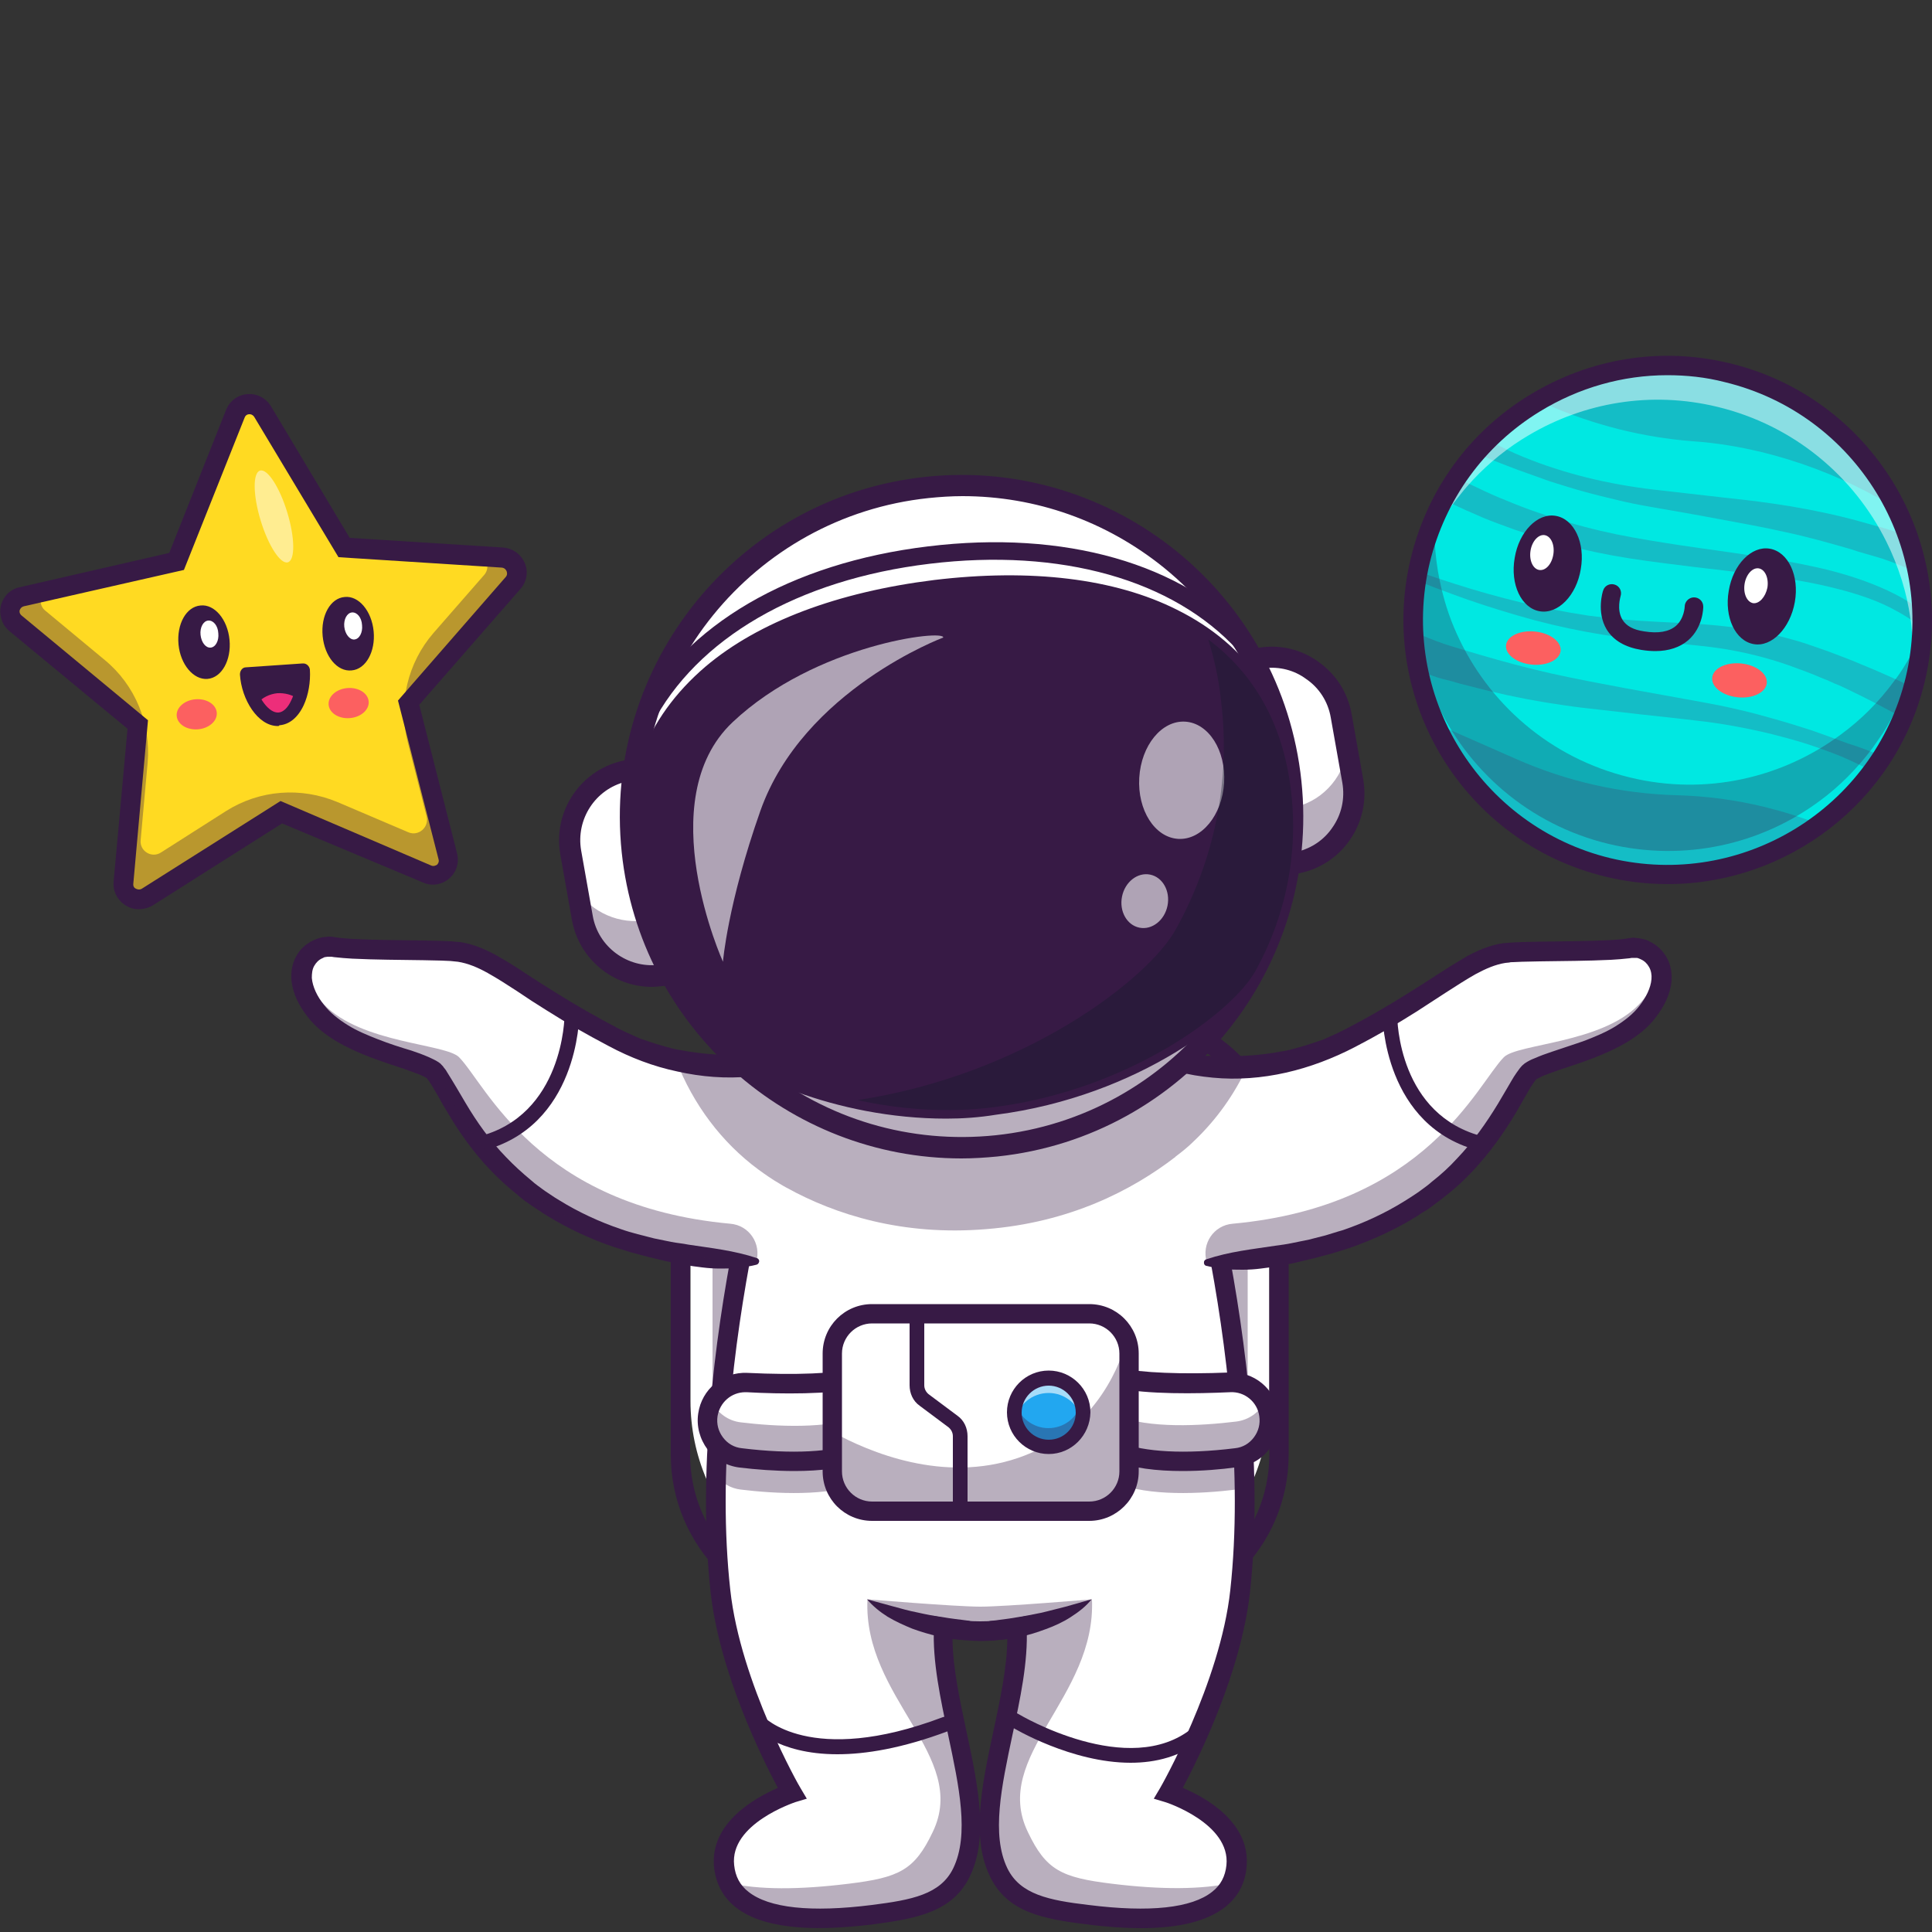 <?xml version="1.0" encoding="UTF-8"?> <!-- Generator: Adobe Illustrator 25.3.0, SVG Export Plug-In . SVG Version: 6.00 Build 0) --> <svg xmlns="http://www.w3.org/2000/svg" xmlns:xlink="http://www.w3.org/1999/xlink" version="1.1" id="图层_1" x="0px" y="0px" viewBox="0 0 500 500" style="enable-background:new 0 0 500 500;" xml:space="preserve"><rect x="0" y="0" width="500" height="500" fill="#333333" stroke="none"/> <style type="text/css"> .st0{fill:#FFFFFF;} .st1{opacity:0.35;} .st2{fill:#371A45;} .st3{fill:#22A7F0;} .st4{opacity:0.6;} .st5{fill:#111A28;} .st6{fill:#00E8E2;} .st7{fill:#14BDC6;} .st8{opacity:0.3;} .st9{opacity:0.5;} .st10{fill:#FC6060;} .st11{fill:#FFDA22;} .st12{fill:#ED2E7A;} </style> <g> <g> <path class="st0" d="M276.7,414.4h-46.2c-28.5,0-51.8-23.3-51.8-51.8v-45.2c0-28.5,23.3-51.8,51.8-51.8h46.2 c28.5,0,51.8,23.3,51.8,51.8v45.2C328.5,391.1,305.2,414.4,276.7,414.4z"></path> </g> <g class="st1"> <path class="st2" d="M275,408.7h-42.7c-26.3,0-47.9-21.5-47.9-47.9V319c0-26.3,21.5-47.9,47.9-47.9H275 c26.3,0,47.9,21.5,47.9,47.9v41.8C322.8,387.2,301.3,408.7,275,408.7z"></path> </g> <g> <path class="st2" d="M290.5,265.6c20.9,0,38,17.1,38,38v72.9c0,20.9-17.1,38-38,38h-73.9c-20.9,0-38-17.1-38-38v-72.9 c0-20.9,17.1-38,38-38H290.5 M290.5,260.6h-73.9c-23.7,0-43,19.3-43,43v72.9c0,23.7,19.3,43,43,43h73.9c23.7,0,43-19.3,43-43 v-72.9C333.6,279.9,314.3,260.6,290.5,260.6L290.5,260.6z"></path> </g> <g> <path class="st0" d="M320.9,411.7c-2.7,24.8-18.5,52.3-18.5,52.3s19,6,17.6,19c-1.2,11.4-14.3,15.5-38.5,12.5 c-10.6-1.3-19.1-2.9-22.9-11c-7.7-16.1,5.6-42.5,4.7-63.3c0,0-4.3,0.9-9.6,0.9c-5.3,0-9.6-0.9-9.6-0.9 c-0.9,20.9,12.4,47.2,4.7,63.3c-3.9,8.1-12.3,9.6-22.9,11c-24.2,3-37.3-1.1-38.5-12.5c-1.4-13,17.6-19,17.6-19 s-15.8-27.5-18.5-52.3c-1.1-9.7-1.4-19.8-1.1-29.8c0.1-4.3,0.3-8.7,0.6-13c1-15,3.1-29.6,5.5-42.6c1.6-8.7,3.3-16.6,5-23.6 c3.9-16.4,7.3-27,7.3-27h100c0,0,2.4,7.4,5.5,19.5c2.1,8.4,4.6,19.1,6.8,31.1c2.2,12.2,4.2,25.8,5.3,39.9 c0.5,6.2,0.8,12.4,0.9,18.7C322.2,394,321.8,403,320.9,411.7z"></path> </g> <g class="st1"> <path class="st2" d="M318.8,487.3c-3.8,8.1-16.4,10.8-37.3,8.2c-10.6-1.3-19.1-2.9-22.9-11c-7.7-16.1,5.6-42.5,4.7-63.3 c0,0-4.3,0.9-9.6,0.9c-5.3,0-9.6-0.9-9.6-0.9c-0.9,20.9,12.4,47.2,4.7,63.3c-3.9,8.1-12.3,9.6-22.9,11 c-20.9,2.6-33.5-0.1-37.3-8.2c7.7,1.8,18.1,1.8,31.1,0.2c13-1.6,17-3.5,21.7-13.4c9.5-19.7-18.1-34.7-16.9-60.2 c0,0,22.8,1.9,29.2,1.9c6.5,0,28.9-1.9,28.9-1.9c1.1,25.5-26.1,40.5-16.6,60.2c4.7,9.9,8.7,11.8,21.7,13.4S311.1,489,318.8,487.3z "></path> </g> <g> <path class="st2" d="M295.3,499c-4.2,0-8.9-0.3-14.2-1c-11.4-1.4-20.5-3.2-24.9-12.4c-1.6-3.3-2.4-6.9-2.6-10.8 c-0.2,3.8-1,7.5-2.6,10.8c-4.4,9.1-13.5,10.9-24.9,12.4c-17.5,2.2-29.2,0.7-35.7-4.4c-3.3-2.6-5.1-6.1-5.6-10.3 c-1.2-11.6,10.8-18.1,16.5-20.6c-4-7.5-15.1-29.8-17.4-50.7c-6.7-61.5,17.1-136.1,17.4-136.9c0.4-1.3,1.9-2.1,3.2-1.6 c1.3,0.4,2.1,1.9,1.6,3.2c-0.2,0.7-23.8,74.4-17.1,134.8c2.6,24,18,51.1,18.2,51.3l1.6,2.7l-3,0.9c-0.2,0.1-17,5.6-15.8,16.3 c0.3,2.9,1.5,5.2,3.7,6.9c5.3,4.2,16.1,5.4,32,3.4c10.2-1.3,17.7-2.7,21-9.5c4.2-8.7,1.5-21.2-1.3-34.4c-2-9.4-4.1-19.1-3.7-27.9 l0.1-3l2.9,0.6c0,0,4.1,0.8,9,0.8c4.9,0,9-0.8,9-0.8l2.9-0.6l0.1,3c0.4,8.9-1.7,18.6-3.7,27.9c-2.8,13.2-5.5,25.7-1.3,34.4 c3.3,6.8,10.8,8.3,21,9.5c15.9,2,26.7,0.8,32-3.4c2.2-1.7,3.4-4,3.7-6.9c1.1-10.8-15.7-16.3-15.8-16.3l-3-0.9l1.6-2.7 c0.2-0.3,15.6-27.3,18.2-51.3c6.6-60.4-16.9-134-17.1-134.8c-0.4-1.3,0.3-2.8,1.6-3.2c1.3-0.4,2.8,0.3,3.2,1.6 c0.2,0.7,24.1,75.4,17.4,136.9c-2.3,20.9-13.4,43.2-17.4,50.7c5.7,2.4,17.7,8.9,16.5,20.6c-0.4,4.3-2.3,7.7-5.6,10.3 C312.3,497.2,305.2,499,295.3,499z M246.5,424.2c0.1,7.5,1.9,15.8,3.6,23.8c1.6,7.4,3.1,14.7,3.5,21.3c0.4-6.7,1.9-13.9,3.5-21.3 c1.7-8,3.5-16.3,3.6-23.8c-1.8,0.2-4.3,0.5-7.1,0.5C250.8,424.6,248.4,424.4,246.5,424.2z"></path> </g> <g class="st1"> <path class="st2" d="M222.8,383.8c-8.6,3.5-22,2.8-31.1,1.7c-2.6-0.3-4.9-1.7-6.4-3.6c0.1-4.3,0.3-8.7,0.6-13 c1.8-1.8,4.3-2.9,7-2.9c0.2,0,0.3,0,0.5,0c8.5,0.4,21.3,0.6,29.4-1.2V383.8z"></path> </g> <g class="st1"> <path class="st2" d="M322,385c-0.7,0.2-1.4,0.4-2.1,0.5c-9.1,1.1-22.5,1.8-31.1-1.7l0.1-19c8.1,1.8,20.9,1.6,29.4,1.2 c0.2,0,0.3,0,0.5,0c0.8,0,1.6,0.1,2.4,0.3C321.6,372.5,321.9,378.7,322,385z"></path> </g> <g> <path class="st0" d="M222.8,375.6c-8.6,3.5-22,2.8-31.1,1.7c-5.5-0.7-9.3-5.7-8.5-11.1l0,0c0.7-5,5.1-8.6,10.1-8.3 c8.5,0.4,21.3,0.6,29.4-1.2"></path> </g> <g class="st1"> <path class="st2" d="M222.8,375.6c-8.6,3.5-22,2.8-31.1,1.7c-5.5-0.7-9.3-5.7-8.5-11.1c0.2-1.2,0.5-2.2,1.1-3.2 c1.5,2.7,4.1,4.7,7.4,5.1c9.1,1.1,22.4,1.8,31.1-1.6V375.6z"></path> </g> <g> <path class="st2" d="M205.6,380.7c-5,0-10-0.4-14.2-0.9c-3.3-0.4-6.3-2.1-8.3-4.7c-2-2.7-2.9-6-2.4-9.3 c0.9-6.3,6.4-10.8,12.7-10.5c12.5,0.6,22.7,0.2,28.7-1.2c1.3-0.3,4.4-0.3,6.3,5.6c1.8,5.9,1.6,15.7-4.7,18.3l0,0 C218.6,380,212.1,380.7,205.6,380.7z M192.9,360.3c-3.6,0-6.6,2.6-7.2,6.2c-0.3,2,0.2,3.9,1.4,5.5s2.9,2.6,4.9,2.8 c13,1.6,23.6,1,29.8-1.5l0,0c1.7-0.7,2.2-3.4,2.4-4.5c0.6-4.3-0.7-8.5-1.5-9.6c-8.2,1.7-20.5,1.6-29.5,1.1 C193.1,360.3,193,360.3,192.9,360.3z M222.8,375.6L222.8,375.6L222.8,375.6z"></path> </g> <g> <path class="st0" d="M288.8,375.6c8.6,3.5,22,2.8,31.1,1.7c5.5-0.7,9.3-5.7,8.5-11.1l0,0c-0.7-5-5.1-8.6-10.1-8.3 c-8.5,0.4-21.3,0.6-29.4-1.2"></path> </g> <g class="st1"> <path class="st2" d="M319.9,377.3c-9.1,1.1-22.5,1.8-31.1-1.7v-9.3c8.6,3.5,22,2.7,31.1,1.6c3.3-0.4,6-2.4,7.4-5.1 c0.5,1,0.9,2.1,1.1,3.2C329.2,371.6,325.4,376.6,319.9,377.3z"></path> </g> <g> <path class="st2" d="M306,380.7c-6.5,0-13-0.7-18.1-2.8l0,0c-6.3-2.5-6.5-12.4-4.7-18.3s5-5.9,6.3-5.6c6,1.3,16.2,1.7,28.7,1.2 c6.3-0.3,11.8,4.2,12.7,10.5c0.5,3.3-0.4,6.6-2.4,9.3c-2,2.7-5,4.3-8.3,4.7C315.9,380.3,311,380.7,306,380.7z M289.8,373.3 c6.3,2.5,16.9,3.1,29.8,1.5c2-0.2,3.7-1.2,4.9-2.8c1.2-1.6,1.7-3.5,1.4-5.5c-0.5-3.7-3.8-6.4-7.5-6.2c-9,0.4-21.3,0.6-29.5-1.1 c-0.9,1.2-2.1,5.3-1.5,9.6C287.6,369.9,288.1,372.6,289.8,373.3L289.8,373.3z"></path> </g> <g> <path class="st0" d="M292.1,350.3v30.5c0,5.7-4.6,10.3-10.3,10.3h-56.2c-5.7,0-10.3-4.6-10.3-10.3v-30.5c0-5.7,4.6-10.3,10.3-10.3 h56.2c4.5,0,8.4,3,9.8,7C292,348.1,292.1,349.2,292.1,350.3z"></path> </g> <g class="st1"> <path class="st2" d="M292.1,350.3v30.5c0,5.7-4.6,10.3-10.3,10.3h-56.2c-5.7,0-10.3-4.6-10.3-10.3v-10.3 c9.7,5.4,28.9,13.4,48.2,6.8c18.6-6.4,25.5-21.4,28.1-30.3C292,348.1,292.1,349.2,292.1,350.3z"></path> </g> <g> <path class="st2" d="M281.9,393.6h-56.2c-7.1,0-12.8-5.7-12.8-12.8v-30.5c0-7.1,5.7-12.8,12.8-12.8h56.2c7.1,0,12.8,5.7,12.8,12.8 v30.5C294.7,387.9,288.9,393.6,281.9,393.6z M225.7,342.5c-4.3,0-7.8,3.5-7.8,7.8v30.5c0,4.3,3.5,7.8,7.8,7.8h56.2 c4.3,0,7.8-3.5,7.8-7.8v-30.5c0-4.3-3.5-7.8-7.8-7.8H225.7z"></path> </g> <g> <g> <circle class="st3" cx="271.4" cy="365.5" r="8.9"></circle> </g> <g class="st4"> <path class="st0" d="M271.4,360.5c4.2,0,7.8,3,8.7,7c0.1-0.6,0.2-1.2,0.2-1.9c0-4.9-4-8.9-8.9-8.9s-8.9,4-8.9,8.9 c0,0.7,0.1,1.3,0.2,1.9C263.6,363.5,267.1,360.5,271.4,360.5z"></path> </g> <g class="st1"> <path class="st2" d="M280.3,365.5c0,4.9-4,8.9-8.9,8.9s-8.9-4-8.9-8.9c0-0.8,0.1-1.6,0.3-2.4c1,3.7,4.5,6.5,8.5,6.5 c4.1,0,7.5-2.7,8.5-6.5C280.1,363.9,280.3,364.7,280.3,365.5z"></path> </g> <g> <path class="st2" d="M271.4,376.3c-5.9,0-10.8-4.8-10.8-10.8c0-5.9,4.8-10.8,10.8-10.8c5.9,0,10.8,4.8,10.8,10.8 C282.1,371.5,277.3,376.3,271.4,376.3z M271.4,358.6c-3.8,0-7,3.1-7,7c0,3.8,3.1,7,7,7s7-3.1,7-7S275.2,358.6,271.4,358.6z"></path> </g> </g> <g> <path class="st2" d="M248.5,393c-1,0-1.9-0.8-1.9-1.9v-19.4c0-0.9-0.4-1.7-1.1-2.3l-7.5-5.6c-1.7-1.2-2.6-3.2-2.6-5.3V340 c0-1,0.8-1.9,1.9-1.9c1,0,1.9,0.8,1.9,1.9v18.5c0,0.9,0.4,1.7,1.1,2.3l7.5,5.6c1.7,1.2,2.6,3.2,2.6,5.3v19.4 C250.4,392.1,249.6,393,248.5,393z"></path> </g> <g> <path class="st2" d="M216.7,454c-15.7,0-21.9-7.1-22.3-7.5c-0.7-0.8-0.6-2,0.2-2.7s2-0.6,2.7,0.2c0.2,0.2,12.3,13.4,46.7,0.4 c1-0.4,2.1,0.1,2.5,1.1s-0.1,2.1-1.1,2.5C233.4,452.5,224,454,216.7,454z"></path> </g> <g> <path class="st2" d="M292.6,456.2c-15.2,0-30.1-8.8-31-9.4c-0.9-0.5-1.2-1.7-0.6-2.6c0.5-0.9,1.7-1.2,2.6-0.6 c0.3,0.2,28.6,17,45,3.6c0.8-0.7,2-0.5,2.7,0.3s0.5,2-0.3,2.7C305.6,454.6,299.1,456.2,292.6,456.2z"></path> </g> <g> <path class="st0" d="M426.2,261.8c-7.8,10.1-27.9,12.3-30.8,15.9c-6.5,8-17.1,45.3-79.6,48.7c-1.1,0.1-2.3,0.1-3.5,0.2l-8.1-27.1 l-7.1-23.6l-1-3.3c0,0,11.4,4.4,26.7,3.5c7.9-0.5,16.7-2.4,25.6-7c25.8-13.4,32.6-22.5,42.9-22.7c13.5-0.4,25.6-0.2,30.7-1.1 C427.5,244.2,434.4,251.2,426.2,261.8z"></path> </g> <g class="st1"> <path class="st2" d="M426.2,261.8c-7.8,10.1-27.9,12.3-30.8,15.9c-6.5,8-17.1,45.3-79.6,48.7c-1.1,0.1-2.3,0.1-3.5,0.2l0,0 c-1.4-4.7,1.8-9.5,6.7-9.9c50.1-4.6,63.2-36,70.2-43.1c3.5-3.5,25.3-3.6,34.9-13.6c3.8-4,5.2-7.6,5.1-10.6 C430.6,252.4,430.2,256.7,426.2,261.8z"></path> </g> <g> <path class="st2" d="M296.5,271.7c3,0.3,6,0.7,8.9,1c3,0.3,5.9,0.6,8.8,0.6c5.9,0.2,11.8-0.1,17.5-1.2c1.5-0.2,2.9-0.6,4.3-1 c0.7-0.2,1.4-0.4,2.1-0.6l2.1-0.7l2.1-0.7c0.7-0.3,1.3-0.6,2-0.9l2-0.9l1-0.5l1-0.5c5.4-2.8,10.6-5.8,15.7-9 c2.6-1.6,5.1-3.2,7.7-4.9s5.2-3.3,7.9-4.9c2.8-1.5,5.9-2.9,9.4-3.4c0.4,0,0.9-0.1,1.3-0.1s0.9-0.1,1.3-0.1l2.3-0.1l4.6-0.1 c6.1-0.1,12.2-0.1,18.2-0.4c1.5-0.1,3-0.2,4.3-0.4l0.5-0.1l0.8-0.1c0.3,0,0.5-0.1,0.8,0l0.8,0.1c0.5,0,1,0.2,1.6,0.3 c0.5,0.1,1,0.3,1.5,0.6c1.9,0.9,3.4,2.4,4.4,4.2s1.3,3.9,1.2,5.8c-0.3,3.8-2.1,7-4.1,9.6c-2.1,2.8-4.9,4.9-7.6,6.5 c-5.6,3.3-11.7,5.2-17.4,7.1c-1.4,0.5-2.8,1-4.1,1.5c-0.6,0.3-1.2,0.6-1.6,0.8c-0.1,0.1-0.2,0.1-0.2,0.1s0,0-0.1,0.1 c-0.2,0.3-0.4,0.5-0.6,0.8c-0.8,1.1-1.5,2.4-2.3,3.8c-0.8,1.3-1.5,2.7-2.3,4c-3.2,5.4-6.9,10.5-11.2,15.1c-2.2,2.3-4.5,4.5-7,6.4 c-1.2,1-2.5,1.9-3.8,2.9c-0.6,0.5-1.3,0.9-2,1.3s-1.3,0.9-2,1.3c-5.4,3.3-11.1,5.9-17.1,8c-1.5,0.5-3,0.9-4.5,1.4l-4.5,1.2 l-4.6,1.1c-1.5,0.4-3.1,0.6-4.6,0.9l-1.2,0.2l-1.2,0.2c-0.8,0.1-1.5,0.2-2.3,0.3c-1.5,0.2-3.1,0.3-4.7,0.3s-3.1,0-4.7-0.2 s-3.1-0.4-4.7-0.8c-0.5-0.1-0.7-0.6-0.6-1.1c0.1-0.3,0.3-0.5,0.6-0.6c6-2,11.9-2.6,17.8-3.5c1.5-0.2,3-0.4,4.4-0.7 c1.5-0.3,2.9-0.6,4.4-0.9l4.3-1.1c1.4-0.4,2.8-0.9,4.3-1.3c5.6-1.9,11-4.4,16-7.5c0.6-0.4,1.3-0.8,1.9-1.2 c0.6-0.4,1.2-0.8,1.8-1.2c1.2-0.9,2.4-1.7,3.5-2.7c2.3-1.8,4.5-3.8,6.5-6c4.1-4.3,7.5-9.1,10.6-14.2l2.3-3.9 c0.8-1.3,1.5-2.7,2.5-4.1c0.2-0.3,0.5-0.7,0.8-1.1c0.1-0.1,0.4-0.5,0.6-0.7s0.5-0.4,0.7-0.6c0.9-0.6,1.7-1,2.5-1.3 c1.6-0.7,3-1.2,4.5-1.7c2.9-1,5.8-1.9,8.6-2.9c2.8-1.1,5.5-2.2,7.9-3.7s4.6-3.2,6.2-5.3c1.7-2.2,2.9-4.6,3.1-6.9 c0.1-1.1-0.1-2.2-0.6-3.1c-0.5-0.9-1.2-1.6-2.1-2c-0.2-0.1-0.4-0.2-0.7-0.3c-0.2-0.1-0.5-0.1-0.7-0.1c-0.1,0-0.2,0-0.3,0 c-0.1,0-0.2,0-0.3,0h-0.4l-0.6,0.1c-1.7,0.2-3.2,0.3-4.8,0.4c-6.2,0.3-12.3,0.3-18.4,0.4l-4.6,0.1l-2.3,0.1c-0.4,0-0.7,0-1,0.1 l-1,0.1c-2.6,0.4-5.1,1.5-7.7,2.9c-2.5,1.4-5.1,3.1-7.6,4.7c-2.6,1.7-5.1,3.3-7.7,5c-5.2,3.3-10.6,6.4-16,9.2 c-5.6,2.9-11.6,5.2-17.8,6.6c-6.2,1.4-12.6,1.9-18.9,1.3c-3.2-0.3-6.3-0.8-9.3-1.6c-3-0.9-6-2-8.7-3.7c-0.4-0.2-0.5-0.8-0.3-1.2 C295.8,271.8,296.1,271.7,296.5,271.7L296.5,271.7z"></path> </g> <g> <path class="st0" d="M211.9,272.5l-1,3.3l-9.2,30.5l-6.1,20.2c-1.4-0.1-2.9-0.1-4.3-0.2c-61.8-3.7-72.3-40.7-78.8-48.7 c-2.9-3.6-23-5.8-30.8-15.9c-8.2-10.6-1.2-17.5,4.3-16.6c5.1,0.9,17.1,0.7,30.7,1.1c10.3,0.3,17.1,9.3,42.9,22.7 c5.2,2.7,10.4,4.5,15.4,5.6C195.1,279,211.9,272.5,211.9,272.5z"></path> </g> <g> <path class="st2" d="M212.2,273.3c-2.8,1.7-5.7,2.8-8.7,3.7s-6.2,1.4-9.3,1.6c-6.3,0.6-12.7,0.1-18.9-1.3 c-6.2-1.3-12.2-3.6-17.8-6.6c-5.5-2.9-10.8-5.9-16-9.2c-2.6-1.6-5.2-3.3-7.7-5c-2.6-1.7-5.1-3.3-7.6-4.7c-2.5-1.4-5.1-2.5-7.7-2.9 l-1-0.1c-0.3,0-0.6-0.1-1-0.1l-2.3-0.1l-4.6-0.1c-6.1-0.1-12.2-0.1-18.4-0.4c-1.6-0.1-3.1-0.2-4.8-0.4l-0.6-0.1h-0.4 c-0.1,0-0.2,0-0.3,0c-0.1,0-0.2,0-0.3,0c-0.2,0-0.5,0.1-0.7,0.1s-0.4,0.2-0.7,0.3c-0.9,0.4-1.6,1.1-2.1,2s-0.6,1.9-0.6,3.1 c0.2,2.3,1.4,4.8,3.1,6.9c1.6,2.1,3.8,3.8,6.2,5.3c2.4,1.5,5.1,2.6,7.9,3.7c2.8,1.1,5.6,2,8.6,2.9c1.5,0.5,2.9,1,4.5,1.7 c0.8,0.4,1.6,0.7,2.5,1.3c0.2,0.2,0.5,0.3,0.7,0.6c0.2,0.2,0.6,0.6,0.6,0.7c0.3,0.4,0.6,0.7,0.8,1.1c0.9,1.4,1.7,2.8,2.5,4.1 l2.3,3.9c3,5.1,6.5,10,10.6,14.2c2,2.1,4.2,4.1,6.5,6c1.1,1,2.3,1.8,3.5,2.7c0.6,0.4,1.2,0.8,1.8,1.2c0.6,0.4,1.2,0.8,1.9,1.2 c5,3.1,10.4,5.6,16,7.5c1.4,0.5,2.8,0.9,4.3,1.3l4.3,1.1c1.5,0.3,2.9,0.6,4.4,0.9s3,0.4,4.4,0.7c5.9,0.9,11.8,1.5,17.8,3.5 c0.5,0.2,0.7,0.7,0.5,1.1c-0.1,0.3-0.3,0.5-0.6,0.6c-1.5,0.4-3.1,0.6-4.7,0.8c-1.6,0.2-3.1,0.2-4.7,0.2c-1.6,0-3.1-0.1-4.7-0.3 c-0.8-0.1-1.5-0.2-2.3-0.3l-1.2-0.2l-1.2-0.2c-1.5-0.3-3.1-0.6-4.6-0.9l-4.6-1.1l-4.5-1.2c-1.5-0.5-3-0.9-4.5-1.4 c-5.9-2-11.7-4.7-17.1-8c-0.7-0.4-1.3-0.8-2-1.3c-0.7-0.4-1.3-0.9-2-1.3c-1.3-0.9-2.6-1.8-3.8-2.9c-2.5-2-4.8-4.1-7-6.4 c-4.4-4.6-8.1-9.8-11.2-15.1c-0.8-1.3-1.6-2.7-2.3-4c-0.8-1.3-1.5-2.6-2.3-3.8c-0.2-0.3-0.4-0.5-0.6-0.8c-0.1-0.2-0.1-0.1-0.1-0.1 s-0.1-0.1-0.2-0.1c-0.4-0.3-1-0.5-1.6-0.8c-1.3-0.5-2.7-1-4.1-1.5c-5.7-1.9-11.8-3.8-17.4-7.1c-2.8-1.7-5.5-3.7-7.6-6.5 c-2-2.6-3.8-5.8-4.1-9.6c-0.1-1.9,0.2-4,1.2-5.8c0.9-1.8,2.5-3.3,4.4-4.2c0.5-0.2,0.9-0.4,1.5-0.6c0.5-0.1,1-0.3,1.6-0.3l0.8-0.1 c0.3,0,0.5,0,0.8,0l0.8,0.1l0.5,0.1c1.4,0.2,2.8,0.3,4.3,0.4c6,0.3,12.1,0.3,18.2,0.4l4.6,0.1l2.3,0.1c0.4,0,0.8,0,1.3,0.1 c0.4,0,0.9,0.1,1.3,0.1c3.5,0.5,6.6,1.9,9.4,3.4c2.8,1.6,5.4,3.2,7.9,4.9c2.6,1.7,5.1,3.3,7.7,4.9c5.1,3.2,10.4,6.2,15.7,9l1,0.5 l1,0.5l2,0.9c0.7,0.3,1.3,0.6,2,0.9l2.1,0.7l2.1,0.7c0.7,0.2,1.4,0.4,2.1,0.6c1.4,0.4,2.8,0.8,4.3,1c5.8,1.1,11.6,1.4,17.5,1.2 c2.9-0.1,5.9-0.4,8.8-0.6c3-0.3,5.9-0.6,8.9-1h0.1c0.5-0.1,0.9,0.3,0.9,0.8C212.6,272.8,212.4,273.1,212.2,273.3z"></path> </g> <g> <g class="st1"> <path class="st2" d="M322.8,276c-3.3,7.2-8,13.8-13.8,19.3c-1.4,1.4-3,2.7-4.6,3.9c-0.1,0.1-0.2,0.1-0.2,0.2 c-11.3,8.7-27.4,17-49,18.7l0,0c-21.7,1.8-39.1-3.8-51.6-10.7c-0.7-0.4-1.3-0.7-1.9-1.1c-1.9-1.1-3.6-2.3-5.4-3.6 c-9.6-7.1-16.9-16.9-21.3-28.2c20.1,4.4,36.8-2.1,36.8-2.1l-1,3.3h86.3l-1-3.3C296.2,272.5,307.6,276.9,322.8,276z"></path> </g> <g> <g> <g> <path class="st0" d="M335.3,223.3L335.3,223.3c-0.9,0.2-1.9-0.5-2-1.4l-8.8-49.5c-0.2-0.9,0.5-1.9,1.4-2l0,0 c10-1.8,19.5,4.9,21.2,14.8l3,16.9C351.9,212,345.3,221.5,335.3,223.3z"></path> <path class="st2" d="M335,223.7c-1,0-1.9-0.7-2.1-1.8l-8.8-49.5c-0.2-1.2,0.6-2.3,1.7-2.5c4.9-0.9,9.9,0.2,14,3.1 c4.1,2.9,6.8,7.2,7.7,12.1l3,16.9c0.9,4.9-0.2,9.9-3.1,14s-7.2,6.8-12.1,7.7l0,0C335.2,223.7,335.1,223.7,335,223.7z M329.1,170.5c-1.1,0-2.1,0.1-3.2,0.3c-0.7,0.1-1.2,0.8-1.1,1.6l8.8,49.5c0.1,0.7,0.8,1.2,1.6,1.1l0,0 c4.7-0.8,8.8-3.5,11.6-7.4c2.7-3.9,3.8-8.7,2.9-13.4l-3-16.9c-0.8-4.7-3.5-8.8-7.4-11.6C336.3,171.6,332.8,170.5,329.1,170.5z"></path> </g> <g class="st1"> <path class="st2" d="M348.7,194.1l1.4,7.9c1.8,10-4.9,19.5-14.8,21.2c-0.9,0.2-1.9-0.5-2-1.4l-2.3-13.2c0.4,0.6,1,0.9,1.7,0.7 l1.2-0.2C341.7,207.9,347.5,201.6,348.7,194.1z"></path> </g> <g> <path class="st2" d="M335,226.1c-2.1,0-4-1.5-4.4-3.7l-8.8-49.5c-0.4-2.4,1.2-4.8,3.6-5.2c5.5-1,11.1,0.2,15.7,3.5 c4.6,3.2,7.7,8,8.7,13.6l3,16.9c2,11.4-5.6,22.4-17.1,24.4l0,0C335.5,226.1,335.3,226.1,335,226.1z M327.4,172.9l8.4,47.5 c3.7-0.9,6.9-3.1,9-6.2c2.4-3.4,3.3-7.5,2.6-11.6l-3-16.9c-0.7-4.1-3-7.7-6.4-10C334.9,173.4,331.1,172.5,327.4,172.9z"></path> </g> <g> <path class="st0" d="M162.5,199.4L162.5,199.4c0.9-0.2,1.9,0.5,2,1.4l8.8,49.5c0.2,0.9-0.5,1.9-1.4,2l0,0 c-10,1.8-19.5-4.9-21.2-14.8l-3-16.9C145.9,210.6,152.5,201.1,162.5,199.4z"></path> <path class="st2" d="M168.7,253c-8.9,0-16.8-6.4-18.4-15.4l-3-16.9c-1.8-10.2,5-19.9,15.2-21.7l0,0c1.2-0.2,2.3,0.6,2.5,1.7 l8.8,49.5c0.1,0.6,0,1.1-0.4,1.6c-0.3,0.5-0.8,0.8-1.4,0.9C170.9,252.9,169.8,253,168.7,253z M162.6,199.8 c-9.7,1.7-16.2,11-14.5,20.8l3,16.9c1.7,9.7,11,16.2,20.8,14.5c0.4-0.1,0.7-0.3,0.9-0.6s0.3-0.6,0.2-1l-8.8-49.5 C164,200.1,163.3,199.6,162.6,199.8L162.6,199.8z"></path> </g> <g class="st1"> <path class="st2" d="M170.9,236.6l2.4,13.7c0.2,0.9-0.5,1.9-1.4,2c-5.2,0.9-10.3-0.5-14.3-3.4c-3.5-2.7-6.1-6.7-7-11.4 l-1.3-7.1c3.9,5.7,11,9,18.3,7.7l1.8-0.3C170.2,237.6,170.7,237.1,170.9,236.6z"></path> </g> <g> <path class="st2" d="M168.7,255.4c-10,0-18.9-7.2-20.7-17.4l-3-16.9c-2-11.4,5.6-22.4,17.1-24.4l0,0c2.4-0.4,4.8,1.2,5.2,3.6 l8.8,49.5c0.2,1.2-0.1,2.4-0.7,3.4c-0.7,1-1.7,1.6-2.9,1.9C171.1,255.2,169.9,255.4,168.7,255.4z M162,202.3 c-7.9,1.9-13,9.7-11.6,17.8l3,16.9c1.4,8.1,9,13.6,17,12.7L162,202.3z M163,202.1L163,202.1L163,202.1L163,202.1z"></path> </g> <g> <ellipse transform="matrix(0.707 -0.707 0.707 0.707 -76.524 237.874)" class="st0" cx="248.9" cy="211.3" rx="85.7" ry="85.7"></ellipse> <path class="st2" d="M248.7,297.4c-19.6,0-38.5-6.7-54-19.2c-17.9-14.5-29-35-31.4-57.9s4.2-45.3,18.7-63.2s35-29,57.9-31.4 c47.2-5,89.7,29.4,94.6,76.6c2.4,22.9-4.2,45.3-18.7,63.2c-14.5,17.9-35,29-57.9,31.4C254.8,297.3,251.8,297.4,248.7,297.4z M249.1,126c-3,0-6,0.2-9.1,0.5c-22.7,2.4-43,13.4-57.4,31.1c-14.4,17.7-20.9,39.9-18.5,62.6s13.4,43,31.1,57.4 c17.7,14.3,39.9,20.9,62.6,18.5c46.8-4.9,80.8-47,75.9-93.7c-2.4-22.7-13.4-43-31.1-57.4C287.2,132.6,268.5,126,249.1,126z"></path> </g> <g class="st1"> <path class="st2" d="M332.1,190.7c0.9,3.8,1.6,7.7,2.1,11.7c4.9,47.1-29.2,89.2-76.3,94.2c-47.1,4.9-89.2-29.2-94.2-76.3 c-0.1-1.4-0.3-2.7-0.3-4.1c10.1,40.9,49.1,69.1,92.1,64.5C301.2,276,334.7,236.1,332.1,190.7z"></path> </g> <g> <path class="st2" d="M248.8,299.8c-44.6,0-83.1-33.8-87.9-79.2c-5.1-48.5,30.2-92.1,78.7-97.2c48.5-5.1,92.1,30.2,97.2,78.7 s-30.2,92.1-78.7,97.2C255,299.6,251.9,299.8,248.8,299.8z M249.1,128.4c-2.9,0-5.9,0.2-8.8,0.5c-45.5,4.8-78.6,45.7-73.8,91.1 c2.3,22,13.1,41.8,30.3,55.8c17.2,13.9,38.8,20.3,60.9,18c45.5-4.8,78.6-45.7,73.8-91.1c-2.3-22-13.1-41.8-30.3-55.8 C286.2,134.8,268,128.4,249.1,128.4z"></path> </g> <g> <path class="st2" d="M334.1,204.6c2,16.6-1.5,32.8-9.2,46.7c-5.8,10.4-32.2,30.6-67.4,35.2c-32.6,4.2-64.3-9.6-72.4-18.3 c-10.8-11.7-18-26.5-20.1-43.1c-5.3-44.1,30.3-66.9,77-72.5S328.8,160.5,334.1,204.6z"></path> </g> <g> <path class="st2" d="M244.9,289.5c-28.8,0-54.1-11.8-61.5-19.9c-11.5-12.5-18.6-27.8-20.6-44.4c-2.6-21.6,4.1-39.3,19.8-52.7 c13.7-11.6,34.2-19.3,59.2-22.4c25-3,46.7-0.4,62.8,7.7c18.5,9.2,29.1,24.8,31.7,46.4l0,0c2,16.6-1.3,33.2-9.5,48 c-5.7,10.3-31.8,31.5-69.1,36.3C253.4,289.2,249.1,289.5,244.9,289.5z M261.1,153.5c-6,0-12.3,0.4-18.8,1.2 c-24.7,3-81.6,15.8-75.1,70c1.9,15.6,8.6,30.1,19.5,41.9c7.7,8.3,38.7,21.8,70.5,17.6c35.2-4.6,60.5-24.7,65.7-34 c7.8-14,10.9-29.7,9-45.3c-2.4-20-12.3-34.5-29.3-42.9C291.4,156.4,277.3,153.5,261.1,153.5z"></path> </g> <g class="st4"> <ellipse transform="matrix(5.932857e-02 -0.998 0.998 5.932857e-02 86.173 495.24)" class="st0" cx="305.9" cy="201.9" rx="15.2" ry="11"></ellipse> </g> <g class="st4"> <ellipse transform="matrix(0.197 -0.981 0.981 0.197 9.065 477.727)" class="st0" cx="296.1" cy="233.3" rx="7" ry="6"></ellipse> </g> <g class="st1"> <path class="st5" d="M312.7,165.5c11.5,8.6,19.3,21.4,21.4,39.1c2,16.7-1.5,32.8-9.2,46.7c-5.8,10.4-32.2,30.6-67.4,35.2 c-12.4,1.6-24.7,0.6-35.6-1.8c43.1-6.5,75.3-31.3,82.4-44.2c9.8-17.6,14.3-38.1,11.7-59.2C315.4,175.6,314.2,170.3,312.7,165.5 z"></path> </g> <g> <path class="st2" d="M166.8,188.9c-0.4,0-0.8-0.1-1.2-0.3c-1.1-0.6-1.4-2-0.8-3.1c12.3-23.8,39.8-39.8,75.4-44.1 c35.3-4.3,65.8,4.4,83.5,23.8c0.8,0.8,0.9,2,0.3,2.9c-0.7,1.1-2.1,1.3-3.2,0.6l-0.3-0.2l-0.2-0.2 c-16.7-18.3-45.8-26.5-79.7-22.4c-34.1,4.1-60.3,19.3-71.9,41.7l-0.1,0.2C168.3,188.5,167.6,188.9,166.8,188.9z"></path> </g> <g class="st4"> <path class="st0" d="M187.1,248.9c0,0-18.9-41.8,2.5-62s55-24.1,54.5-21.9c0,0-36.2,13.5-47.3,44.8 C188.3,233.9,187.1,248.9,187.1,248.9z"></path> </g> </g> </g> </g> <g> <path class="st2" d="M383.7,298c-0.1,0-0.3,0-0.5-0.1c-25.2-6.1-25.4-34.8-25.4-35.1c0-1,0.9-1.9,1.9-1.9l0,0 c1.1,0,1.9,0.9,1.9,1.9c0,1.1,0.3,26,22.5,31.4c1,0.2,1.6,1.3,1.4,2.3C385.3,297.4,384.5,298,383.7,298z"></path> </g> <g> <path class="st2" d="M124,298c-0.9,0-1.6-0.6-1.8-1.5c-0.2-1,0.4-2.1,1.4-2.3c22.3-5.4,22.5-31.2,22.5-31.4c0-1.1,0.8-1.9,1.9-1.9 l0,0c1,0,1.9,0.8,1.9,1.9c0,0.3-0.2,29-25.4,35.1C124.3,297.9,124.2,298,124,298z"></path> </g> <g> <path class="st2" d="M224.4,413.9l6.6,1.8c2.2,0.6,4.3,1.2,6.4,1.6c2.2,0.5,4.3,0.9,6.5,1.2c2.2,0.4,4.3,0.6,6.5,0.9h0.1 c1.4,0.2,2.3,1.5,2.1,2.9c-0.2,1.3-1.3,2.2-2.6,2.1c-2.4-0.1-4.7-0.4-7.1-0.9c-2.3-0.5-4.6-1.2-6.8-2c-2.2-0.9-4.4-1.9-6.4-3.1 C227.8,417.2,225.9,415.7,224.4,413.9z"></path> </g> <g> <path class="st2" d="M282.5,413.9c-1.5,1.9-3.4,3.3-5.4,4.6c-2,1.3-4.2,2.3-6.4,3.1c-2.2,0.8-4.5,1.6-6.8,2 c-2.3,0.5-4.7,0.8-7.1,0.9c-1.4,0-2.6-1-2.6-2.4c0-1.3,0.9-2.4,2.1-2.6h0.1c2.2-0.3,4.3-0.5,6.5-0.9c2.2-0.3,4.3-0.8,6.5-1.2 c2.2-0.5,4.3-1.1,6.4-1.6L282.5,413.9z"></path> </g> <g class="st1"> <path class="st2" d="M81.8,261.8c7.8,10.1,27.9,12.3,30.8,15.9c6.5,8,17.1,45.3,79.6,48.7c1.1,0.1,2.3,0.1,3.5,0.2l0,0 c1.4-4.7-1.8-9.5-6.7-9.9c-50.1-4.6-63.2-36-70.2-43.1c-3.5-3.5-25.3-3.6-34.9-13.6c-3.8-4-5.2-7.6-5.1-10.6 C77.4,252.4,77.8,256.7,81.8,261.8z"></path> </g> </g> <g> <g> <path class="st6" d="M495.5,175.6c-0.2,0.7-0.4,1.4-0.6,2.2c-0.7,2.7-1.6,5.3-2.7,7.8c-1.5,3.5-3.2,6.8-5.2,10 c-0.8,1.3-1.7,2.6-2.7,3.9c-3.9,5.3-8.5,9.9-13.7,13.7c-15.1,11.2-34.9,15.9-54.6,11.1c-20.7-5-36.7-19.2-44.8-37.2 c-2-4.4-3.4-8.9-4.4-13.7c-0.7-3.3-1.1-6.7-1.3-10.1c-0.2-4.3,0-8.8,0.7-13.2c0.1-0.8,0.3-1.6,0.4-2.4c0.2-0.9,0.4-1.9,0.6-2.8 c1.4-5.6,3.4-10.9,6-15.8c0.3-0.7,0.7-1.3,1.1-1.9c0.7-1.2,1.4-2.4,2.2-3.6c0-0.1,0.1-0.1,0.1-0.2c1.1-1.6,2.2-3.1,3.4-4.6 c1-1.3,2.1-2.5,3.2-3.7c4.3-4.5,9.2-8.4,14.5-11.6c14.2-8.4,31.5-11.5,48.8-7.3c19.8,4.7,35.3,18,43.7,34.9c1.6,3.2,2.9,6.6,4,10 c1,3.1,1.7,6.4,2.2,9.7c0.2,1.2,0.3,2.5,0.4,3.7s0.2,2.3,0.2,3.5c0,0.1,0,0.3,0,0.4c0,1.3,0,2.6,0,3.9 C497.2,166.7,496.6,171.2,495.5,175.6z"></path> </g> <g> <path class="st7" d="M497.4,162.5c-2.5-2.1-5.4-3.8-8.3-5.3c-5-2.5-10.5-4.1-16-5.4c-5.5-1.3-11.2-2.2-16.9-2.9 c-5.7-0.8-11.4-1.4-17.2-2.1c-5.7-0.7-11.5-1.4-17.3-2.3c-5.8-0.9-11.5-2.1-17.2-3.6s-11.3-3.3-16.8-5.4c-2.8-1-5.5-2.2-8.2-3.4 c-1.3-0.6-2.7-1.2-4-1.9c-0.7-0.3-1.3-0.7-2-1l-0.1-0.1c0.3-0.7,0.7-1.3,1.1-1.9c0.7-1.2,1.4-2.4,2.2-3.6c0-0.1,0.1-0.1,0.1-0.2 c0.6,0.3,1.1,0.6,1.7,0.9c1.2,0.7,2.5,1.3,3.8,1.9c2.5,1.2,5.1,2.4,7.7,3.4c5.2,2.2,10.6,4,16,5.6s11,2.9,16.6,3.9 s11.3,1.9,17,2.7c5.7,0.8,11.4,1.6,17.2,2.5c5.7,0.9,11.5,2,17.1,3.4c5.7,1.5,11.3,3.4,16.6,6.1c2.4,1.2,4.7,2.7,6.8,4.3 C497.5,159.9,497.5,161.2,497.4,162.5z"></path> </g> <g> <path class="st7" d="M470.8,213.3c-15.1,11.2-34.9,15.9-54.6,11.1c-20.7-5-36.7-19.2-44.8-37.2l20.9,9.2c13.1,5.8,27.2,9,41.5,9.4 c7.7,0.2,15.3,1.2,22.7,3C461.4,210,466.2,211.5,470.8,213.3z"></path> </g> <g> <path class="st7" d="M490.7,131.3l-7.7-4.1c-8.6-4.5-17.7-7.9-27.1-10.2c-5.8-1.4-11.8-2.4-17.8-2.8c-12.9-1-25.6-4.2-37.5-9.4 l-2.4-1.1c14.2-8.4,31.5-11.5,48.8-7.3C466.8,101.1,482.3,114.3,490.7,131.3z"></path> </g> <g> <path class="st7" d="M497.3,148.8c-0.8-0.4-1.5-0.7-2.3-1.1c-2.6-1.2-5.2-2.2-7.8-3.1c-0.7-0.2-1.3-0.4-2-0.6l-2.1-0.6 c-1.4-0.4-2.8-0.8-4.2-1.3c-5.6-1.6-11.2-3.2-16.9-4.4c-5.7-1.3-11.4-2.3-17.3-3.4c-5.8-1.1-11.6-2.1-17.4-3.1 c-2.9-0.5-5.9-1.1-8.8-1.8c-2.9-0.7-5.8-1.4-8.7-2.2c-2.9-0.8-5.7-1.7-8.6-2.6c-2.8-1-5.6-2-8.4-3c-2.8-1.1-5.6-2.1-8.4-3.3 c-1.2-0.5-2.4-1-3.6-1.5c1-1.3,2.1-2.5,3.2-3.7c0.7,0.4,1.4,0.9,2.2,1.3c2.5,1.4,5.2,2.7,7.9,3.8c2.7,1.1,5.4,2.1,8.2,3 c2.8,0.9,5.6,1.7,8.4,2.4c5.7,1.4,11.4,2.4,17.2,3.1c5.9,0.7,11.7,1.3,17.6,2c2.9,0.3,5.9,0.7,8.8,1c3,0.4,5.9,0.8,8.9,1.3 c5.9,1,11.8,2.2,17.6,3.8c1.4,0.4,2.9,0.8,4.3,1.2l1.1,0.3c0.4,0.1,0.7,0.2,1.1,0.3c0.8,0.2,1.5,0.5,2.3,0.7 c1.8,0.6,3.6,1.3,5.4,2.1C496.1,142.3,496.8,145.5,497.3,148.8z"></path> </g> <g> <path class="st7" d="M487.2,195.7c-0.8,1.3-1.7,2.6-2.7,3.9c-2.5-1.4-5.2-2.6-7.9-3.8c-3-1.2-6-2.3-9.1-3.3s-6.2-1.8-9.3-2.6 c-6.3-1.5-12.7-2.7-19.1-3.4c-6.5-0.8-13-1.4-19.5-2.2c-3.3-0.4-6.5-0.7-9.8-1.1c-3.3-0.4-6.6-0.9-9.8-1.4 c-6.6-1.1-13.1-2.5-19.5-4.2c-1.6-0.4-3.2-0.8-4.8-1.3l-1.2-0.3c-0.4-0.1-0.8-0.2-1.2-0.3c-0.8-0.2-1.7-0.5-2.5-0.8 c-1.2-0.4-2.5-0.9-3.7-1.3c-0.7-3.3-1.1-6.7-1.3-10.1c2.6,1.1,5.2,2.2,7.8,3.1c0.7,0.2,1.5,0.5,2.2,0.7l2.3,0.7 c1.6,0.5,3.1,0.9,4.7,1.4c6.2,1.8,12.4,3.5,18.7,4.9c6.3,1.4,12.7,2.6,19.1,3.8s12.9,2.3,19.3,3.5c3.3,0.6,6.5,1.2,9.8,2 c3.2,0.7,6.4,1.6,9.6,2.5s6.4,1.9,9.5,2.9c3.1,1.1,6.2,2.2,9.4,3.4C481.2,193.3,484.2,194.5,487.2,195.7z"></path> </g> <g> <path class="st7" d="M495.1,177.9c-0.7,2.7-1.6,5.3-2.7,7.8c-4.5-2.4-9-4.8-13.6-7c-1.3-0.6-2.6-1.3-4-1.8l-2-0.9l-2-0.8 c-1.3-0.6-2.7-1.1-4-1.6c-1.4-0.5-2.7-1-4.1-1.5c-5.5-1.9-11.1-3.3-16.8-4.2c-5.7-0.9-11.6-1.3-17.6-1.9c-6-0.6-12-1.4-17.9-2.5 c-5.9-1.1-11.8-2.5-17.6-4.2c-5.8-1.7-11.5-3.5-17.1-5.6c-2.8-1-5.6-2.1-8.4-3.2c-0.3-0.1-0.6-0.2-0.9-0.3 c0.1-0.8,0.3-1.6,0.4-2.4c0.4,0.2,0.9,0.3,1.3,0.5c2.8,1,5.6,1.9,8.4,2.8c5.6,1.8,11.3,3.4,17.1,4.8c5.7,1.4,11.5,2.5,17.3,3.4 c5.8,0.8,11.7,1.3,17.6,1.6c5.9,0.3,11.9,0.5,18,1.2c3,0.3,6.1,0.8,9.1,1.4s6,1.4,8.9,2.2c1.5,0.4,2.9,0.9,4.4,1.4 c1.4,0.5,2.9,1,4.3,1.5l2.1,0.8l2.1,0.8c1.4,0.5,2.8,1.1,4.2,1.7C486.3,173.8,490.7,175.8,495.1,177.9z"></path> </g> <g> <g class="st8"> <path class="st2" d="M365.8,157c0,0.1,0,0.2,0,0.4c0.2,3.4,0.6,6.8,1.3,10.1c1,4.7,2.4,9.3,4.4,13.7c8.1,18,24.1,32.2,44.8,37.2 c19.7,4.7,39.5,0.1,54.6-11.1c5.2-3.8,9.8-8.5,13.7-13.7c0.9-1.3,1.8-2.6,2.7-3.9c2-3.1,3.7-6.5,5.2-10c1-2.5,1.9-5.1,2.7-7.8 c0.2-0.7,0.4-1.4,0.6-2.2c0.3-1.4,0.6-2.9,0.9-4.3c0.1-0.1,0.1-0.3,0.2-0.4c-1.2,2.6-2.6,5.1-4.1,7.5c-0.8,1.3-1.7,2.6-2.7,3.9 c-3.9,5.3-8.5,9.9-13.7,13.7c-15.1,11.2-34.9,15.9-54.6,11.1c-20.7-5-36.7-19.2-44.8-37.2c-2-4.4-3.4-8.9-4.4-13.7 c-0.7-3.3-1.1-6.7-1.3-10.1c-0.1-2.1-0.1-4.2,0-6.3c0,0.2,0,0.4,0,0.6c0-0.3,0-0.7,0-1c-1.5,3.4-2.7,7-3.6,10.8 c-0.2,0.9-0.4,1.9-0.6,2.8c-0.2,0.8-0.3,1.6-0.4,2.4c-0.5,3.5-0.8,6.9-0.8,10.3C365.7,158.9,365.8,158,365.8,157z"></path> </g> </g> <g class="st9"> <g> <path class="st0" d="M496.7,150c0.2,1.2,0.3,2.5,0.4,3.7s0.2,2.3,0.2,3.5c0,0.1,0,0.3,0,0.4c0,1.3,0,2.6,0,4 c-0.1,4.4-0.7,8.8-1.8,13.3c-0.2,0.7-0.4,1.4-0.6,2.2c-0.2,0.7-0.4,1.5-0.6,2.2c0.4-2.6,0.6-5.2,0.7-7.8c0.1-1.3,0-2.6,0-4 c0-0.1,0-0.3,0-0.4c0-1.2-0.1-2.3-0.2-3.5c-0.1-1.2-0.2-2.5-0.4-3.7c-0.5-3.3-1.2-6.5-2.2-9.7c-1.1-3.5-2.4-6.8-4-10 c-8.4-16.9-23.9-30.1-43.7-34.9c-17.3-4.2-34.6-1.1-48.8,7.3c-5.3,3.1-10.2,7-14.5,11.6c-1.1,1.2-2.2,2.4-3.2,3.7 c-1.2,1.5-2.4,3-3.4,4.6c0,0.1-0.1,0.1-0.1,0.2c-0.8,1.2-1.5,2.3-2.2,3.6c-0.4,0.6-0.7,1.3-1.1,1.9c-1.9,3.6-3.6,7.4-4.8,11.5 c0-0.1,0-0.1,0-0.2c0.1-0.8,0.3-1.6,0.4-2.4c0.2-0.9,0.4-1.9,0.6-2.8c1.4-5.6,3.4-10.9,6-15.8c0.3-0.7,0.7-1.3,1.1-1.9 c0.7-1.2,1.4-2.4,2.2-3.6c0-0.1,0.1-0.1,0.1-0.2c1.1-1.6,2.2-3.2,3.4-4.6c1-1.3,2.1-2.5,3.2-3.7c4.3-4.5,9.2-8.4,14.5-11.6 c14.2-8.4,31.5-11.5,48.8-7.3c19.8,4.7,35.3,18,43.7,34.9c1.6,3.2,2.9,6.6,4,10C495.5,143.5,496.2,146.7,496.7,150z"></path> </g> </g> <g> <path class="st2" d="M431.6,228.8c-5.3,0-10.6-0.6-16-1.9c-36.7-8.8-59.3-45.8-50.5-82.4c4.3-17.8,15.2-32.8,30.8-42.3 c15.6-9.5,33.9-12.5,51.7-8.2c36.7,8.8,59.3,45.8,50.5,82.5C490.6,207.7,462.5,228.8,431.6,228.8z M431.5,97.1 c-11.5,0-22.9,3.2-33,9.4c-14.4,8.8-24.5,22.8-28.5,39.2c-8.1,34,12.9,68.2,46.8,76.4c34,8.1,68.2-12.9,76.4-46.8 c8.1-34-12.9-68.2-46.8-76.4C441.4,97.6,436.4,97.1,431.5,97.1z"></path> </g> <g> <ellipse transform="matrix(0.1 -0.995 0.995 0.1 190.271 545.864)" class="st10" cx="396.9" cy="167.7" rx="4.3" ry="7.1"></ellipse> </g> <g> <ellipse transform="matrix(0.1 -0.995 0.995 0.1 229.928 606.522)" class="st10" cx="450.3" cy="176.1" rx="4.4" ry="7.1"></ellipse> </g> <g> <g> <g> <path class="st2" d="M409.1,147.3c1.2-6.8-1.7-13-6.5-13.8c-4.7-0.8-9.5,4.1-10.6,10.9c-1.2,6.8,1.7,13,6.5,13.8 C403.2,159,408,154.1,409.1,147.3z"></path> </g> </g> <g> <path class="st0" d="M402,143.5c0.4-2.5-0.6-4.7-2.2-5s-3.3,1.5-3.7,4c-0.4,2.5,0.6,4.7,2.2,5C400,147.8,401.6,146,402,143.5z"></path> </g> </g> <g> <g> <path class="st2" d="M428.4,168.5c-1.1,0-2.3-0.1-3.6-0.3c-4.2-0.7-7.2-2.4-9-5.3c-2.7-4.5-1-9.9-0.9-10.1c0.4-1.3,1.8-1.9,3-1.5 c1.3,0.4,1.9,1.8,1.5,3c0,0.1-1.1,3.5,0.5,6.1c1,1.6,2.8,2.6,5.6,3c3.7,0.6,6.4,0.1,8.2-1.4c2.2-1.9,2.3-5,2.3-5 c0-1.3,1.1-2.4,2.4-2.4l0,0c1.3,0,2.4,1,2.4,2.4c0,0.2,0,5.3-3.9,8.7C434.8,167.5,431.9,168.5,428.4,168.5z"></path> </g> </g> <g> <g> <g> <path class="st2" d="M464.5,155.8c1.2-6.8-1.7-13-6.5-13.8c-4.7-0.8-9.5,4.1-10.6,10.9c-1.2,6.8,1.7,13,6.5,13.8 C458.5,167.5,463.3,162.6,464.5,155.8z"></path> </g> </g> <g> <path class="st0" d="M457.4,152.1c0.4-2.5-0.6-4.7-2.2-5c-1.6-0.3-3.3,1.5-3.7,4c-0.4,2.5,0.6,4.7,2.2,5 C455.3,156.3,456.9,154.5,457.4,152.1z"></path> </g> </g> </g> <g> <g> <path class="st11" d="M45.7,145.3l15.2-38.2c1.2-3,5.4-3.4,7-0.6L89,141.8l41,2.6c3.3,0.2,4.9,4.1,2.7,6.5l-27,31l10.2,39.8 c0.8,3.2-2.4,5.9-5.4,4.6l-37.8-16.2l-34.7,22c-2.8,1.7-6.3-0.4-6-3.7l3.7-40.9L4,161.3c-2.5-2.1-1.5-6.1,1.6-6.9L45.7,145.3z"></path> </g> <g class="st1"> <path class="st2" d="M132.8,151l-27,31l10.2,39.8c0.8,3.2-2.4,5.9-5.4,4.6l-37.8-16.2l-34.7,22c-2.8,1.7-6.3-0.4-6-3.7l3.7-40.9 L4,161.3c-2.5-2.1-1.5-6.1,1.6-6.9l5.8-1.3c-1.2,1.4-1.3,3.7,0.4,5l15.3,12.7c7.9,6.5,12,16.5,11.1,26.7l-1.8,19.9 c-0.3,2.9,2.9,4.8,5.3,3.2l16.8-10.7c8.7-5.5,19.4-6.3,28.9-2.3l18.3,7.8c2.6,1.1,5.4-1.3,4.7-4.1l-4.9-19.3 c-2.5-9.9,0-20.5,6.7-28.2l13.1-15c1.3-1.5,1-3.7-0.3-4.9l4.9,0.3C133.3,144.7,134.9,148.5,132.8,151z"></path> </g> <g> <ellipse transform="matrix(0.997 -8.138022e-02 8.138022e-02 0.997 -14.871 4.756)" class="st10" cx="50.9" cy="184.8" rx="5.2" ry="3.9"></ellipse> </g> <g> <ellipse transform="matrix(0.997 -8.137590e-02 8.137590e-02 0.997 -14.503 7.943)" class="st10" cx="90.2" cy="181.9" rx="5.2" ry="3.9"></ellipse> </g> <g> <path class="st2" d="M35.9,235.3c-1.2,0-2.3-0.3-3.4-1c-2.1-1.3-3.3-3.6-3.1-6.1l3.6-39.6L2.4,163.3c-1.9-1.6-2.7-4.1-2.2-6.5 c0.6-2.4,2.4-4.3,4.8-4.8l38.8-8.9l14.7-37c0.9-2.3,3-3.9,5.5-4.1s4.8,1,6.1,3.1l20.4,34.1l39.7,2.5c2.5,0.2,4.6,1.7,5.6,4 s0.5,4.9-1.1,6.7l-26.2,30l9.8,38.5c0.6,2.4-0.2,4.9-2.1,6.5s-4.5,2-6.7,1L73,213.1l-33.6,21.3C38.3,235,37.1,235.3,35.9,235.3z M64.6,107.2L64.6,107.2c-0.4,0-1,0.1-1.3,0.9l-15.7,39.4l-41.4,9.4c-0.8,0.2-1,0.8-1.1,1c-0.1,0.3-0.1,0.9,0.5,1.4l32.7,27.1 l-3.8,42.3c-0.1,0.8,0.4,1.2,0.7,1.3c0.2,0.1,0.8,0.4,1.5,0l35.9-22.7l39,16.7c0.7,0.3,1.3-0.1,1.5-0.2c0.2-0.2,0.6-0.7,0.4-1.4 L103,181.3l27.9-32c0.5-0.6,0.3-1.2,0.2-1.5c-0.1-0.2-0.4-0.8-1.2-0.9l-42.3-2.7l-21.8-36.3C65.4,107.3,64.9,107.2,64.6,107.2z M45.7,145.3L45.7,145.3L45.7,145.3z"></path> </g> <g class="st9"> <ellipse transform="matrix(0.957 -0.291 0.291 0.957 -35.829 26.433)" class="st0" cx="70.9" cy="133.6" rx="3.6" ry="12.4"></ellipse> </g> <g> <path class="st2" d="M83.5,164.6c-0.5-5.3,2-9.8,5.7-10.1c3.6-0.4,7,3.6,7.5,8.9c0.5,5.2-2,9.8-5.7,10.1 C87.3,173.9,84,169.9,83.5,164.6z"></path> </g> <g> <path class="st0" d="M89.1,162.2c-0.2-1.9,0.7-3.6,2-3.7s2.5,1.3,2.6,3.3c0.2,1.9-0.7,3.6-2,3.7C90.5,165.6,89.3,164.1,89.1,162.2 z"></path> </g> <g> <g> <path class="st2" d="M78.5,173.6c0.4,5.9-2.2,12.3-6.3,12.6c-4,0.3-8-5.7-8.4-11.6L78.5,173.6z"></path> </g> <g> <path class="st12" d="M77.5,180.7c-1.5-1.1-3.5-1.7-5.6-1.6c-2.4,0.2-4.4,1.3-5.7,2.9c1.6,2.6,3.8,4.3,6,4.2 C74.6,186,76.5,183.7,77.5,180.7z"></path> <path class="st2" d="M71.9,186.5c-2.1,0-4.3-1.6-6-4.3l-0.1-0.2l0.2-0.2c1.4-1.7,3.6-2.8,5.9-3c2.1-0.2,4.2,0.4,5.8,1.6l0.2,0.2 l-0.1,0.2c-1.2,3.5-3.3,5.5-5.6,5.7C72.1,186.5,72,186.5,71.9,186.5z M66.6,182c1.6,2.5,3.7,3.9,5.5,3.8c2-0.1,3.8-1.9,4.9-5 c-1.4-1-3.3-1.5-5.2-1.4C69.8,179.6,67.9,180.5,66.6,182z"></path> </g> <g> <path class="st2" d="M71.9,187.9c-5.2,0-9.4-6.9-9.8-13.3c0-0.5,0.1-0.9,0.4-1.3c0.3-0.4,0.7-0.6,1.2-0.6l14.6-1 c1-0.1,1.8,0.7,1.9,1.6c0.2,3.2-0.4,6.6-1.6,9.2c-1.5,3.2-3.7,5-6.3,5.2C72.2,187.9,72.1,187.9,71.9,187.9z M65.8,176.2 c0.9,4.4,3.8,8.4,6.3,8.2c1.2-0.1,2.4-1.2,3.3-3.2c0.8-1.6,1.2-3.7,1.3-5.8L65.8,176.2z"></path> </g> </g> <g> <path class="st2" d="M46.2,166.8c-0.5-5.3,2-9.8,5.7-10.1c3.6-0.4,7,3.6,7.5,8.9c0.5,5.2-2,9.8-5.7,10.1 C50.1,176,46.7,172,46.2,166.8z"></path> </g> <g> <path class="st0" d="M51.9,164.3c-0.2-1.9,0.7-3.6,2-3.7s2.5,1.3,2.6,3.3c0.2,1.9-0.7,3.6-2,3.7C53.2,167.7,52.1,166.2,51.9,164.3 z"></path> </g> </g> </svg> 